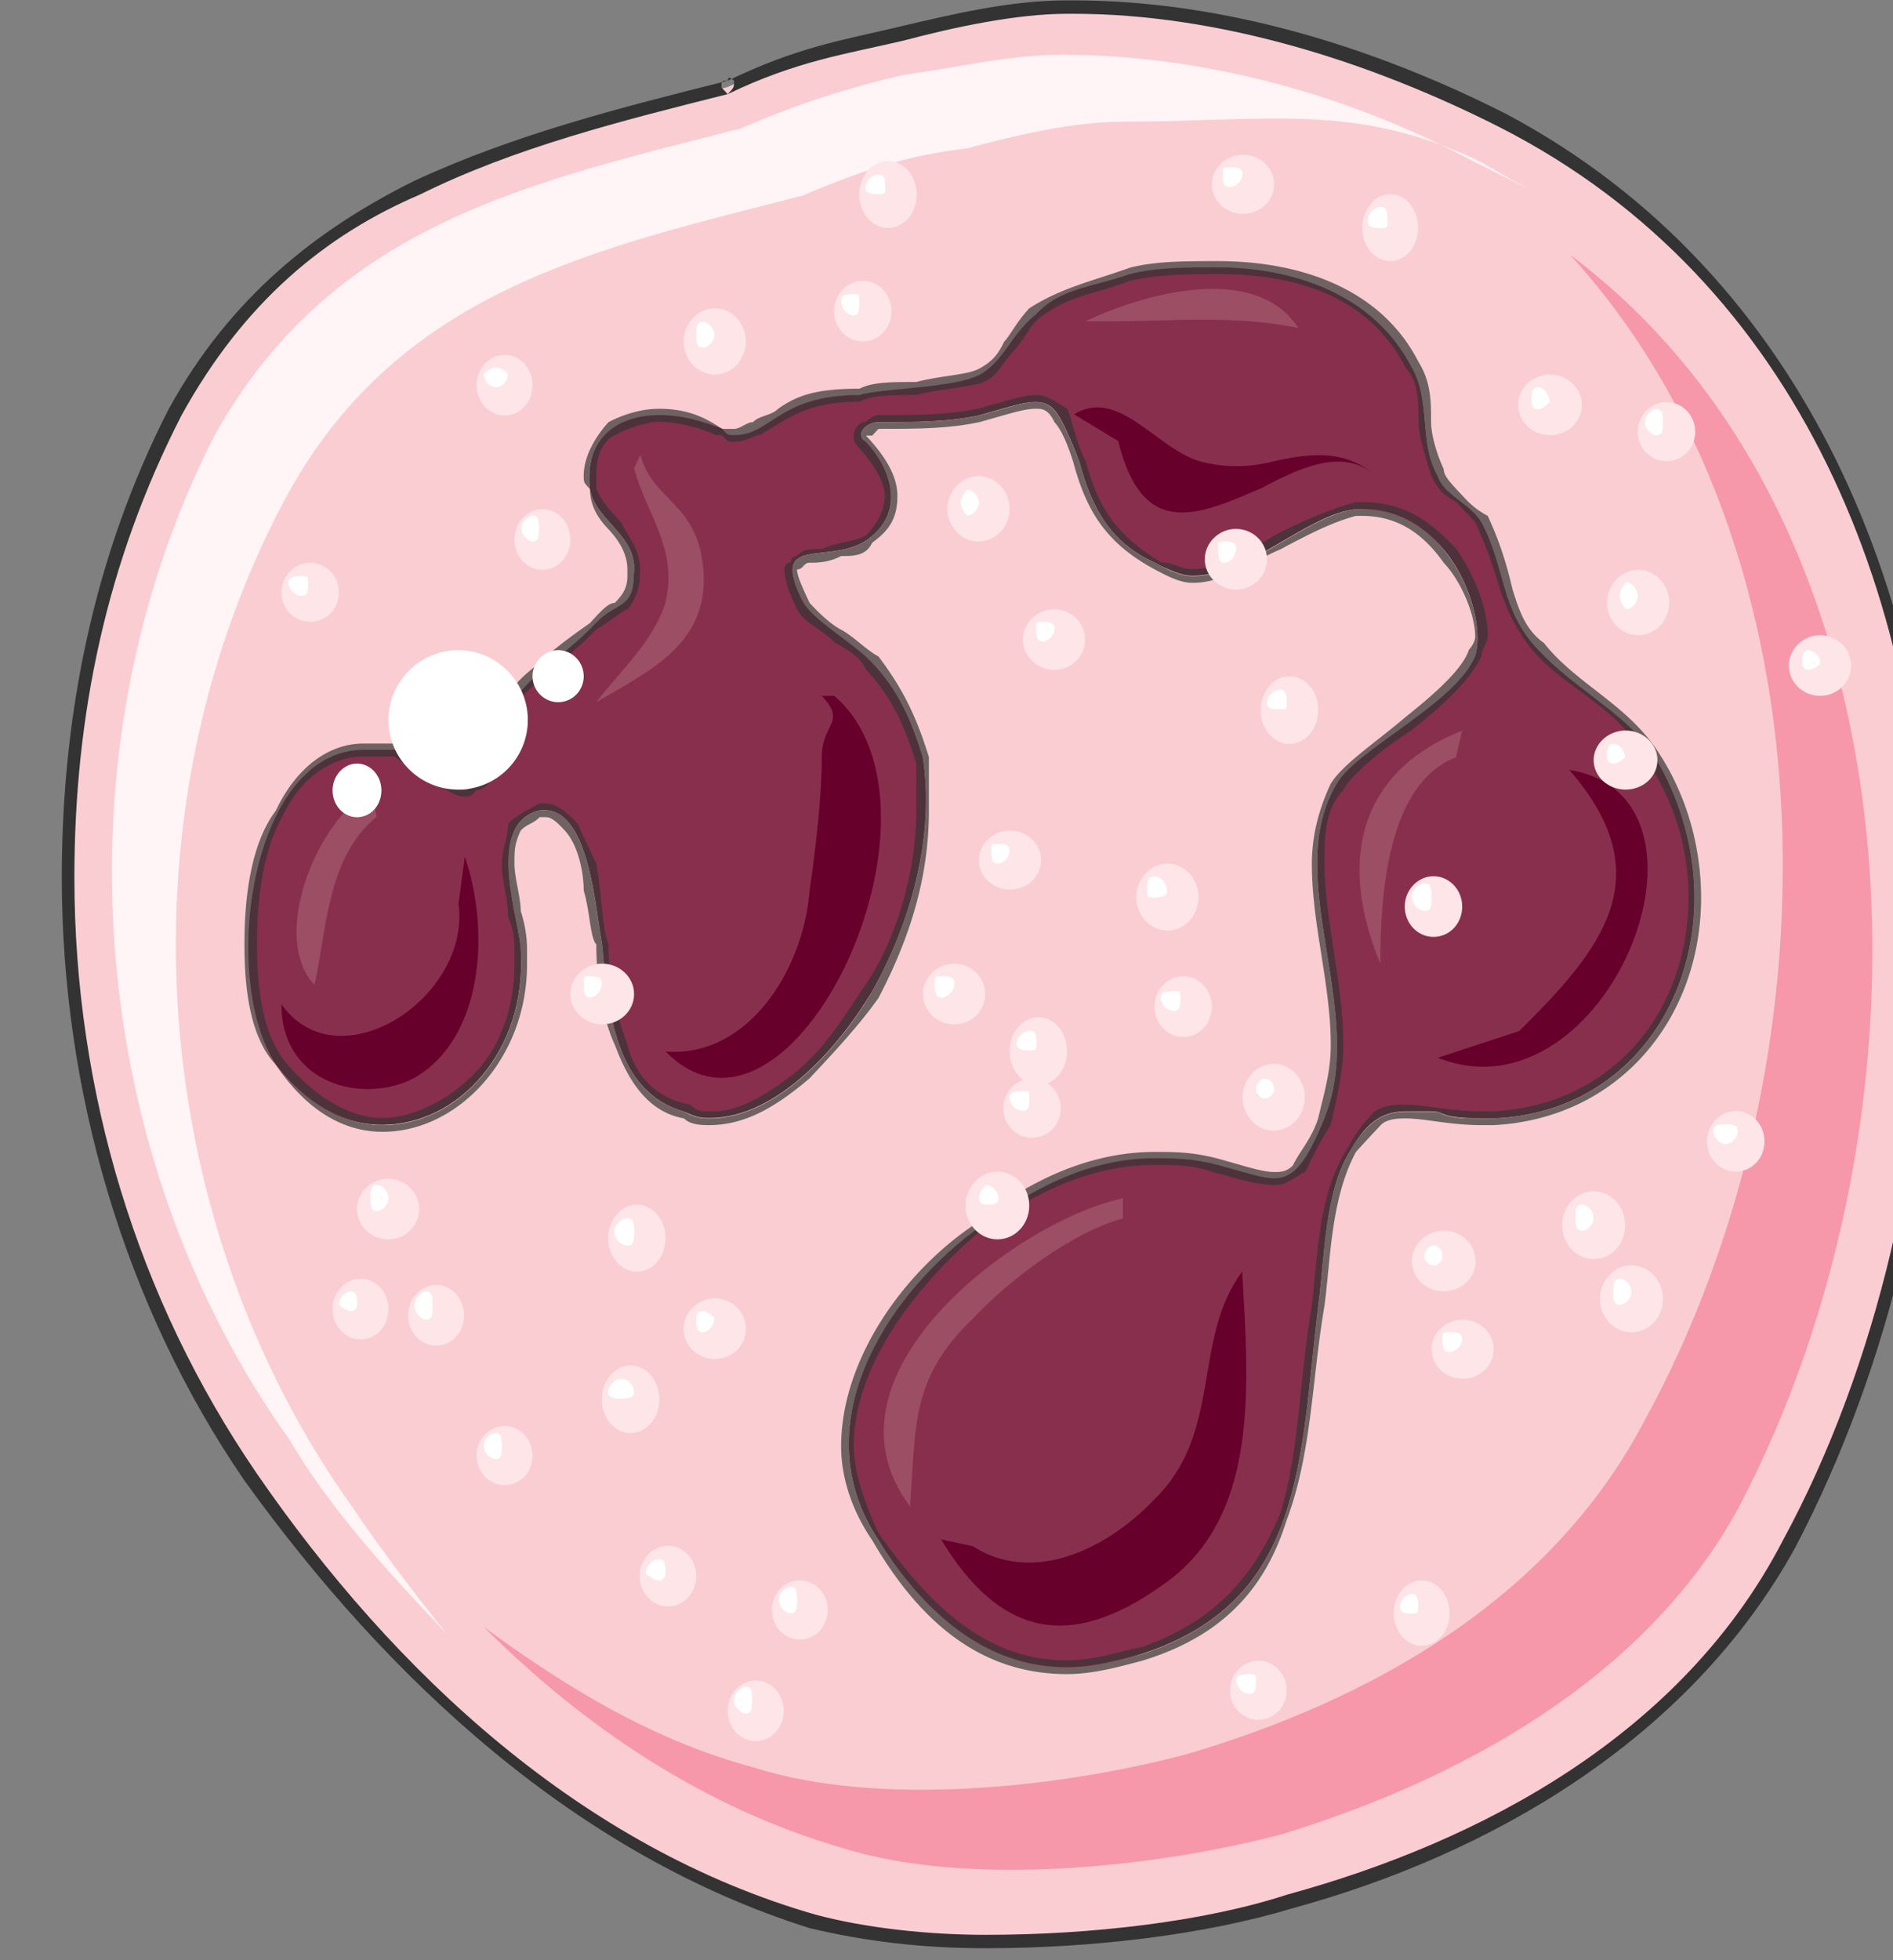 <svg xmlns="http://www.w3.org/2000/svg" version="1.0" viewBox="0 0 192.265 198.954"><rect x="0" y="0" width="192.265" height="198.954" fill="#808080" stroke="none"/><defs><clipPath clipPathUnits="userSpaceOnUse" id="a"><path d="M5.677-.64H197.72v199.08H5.677z"/></clipPath></defs><path clip-path="url(#a)" d="M73.915 8.835c-21.667 5.436-43.334 9.514-56.086 33.3C-.04 76.113 4.437 119.567 25.465 149.468c14.67 21.068 33.14 38.737 57.365 45.533 13.392 4.037 34.419 1.999 47.81-2.039 20.388-5.437 40.176-16.31 51.01-36.018 24.825-46.892 21.027-118.888-28.703-144.712C139.555 5.437 124.285.68 108.974.68c-5.757 0-12.113 1.359-17.23 2.718-5.716 1.36-10.833 2.039-17.829 5.437z" fill="#facdd3" fill-rule="evenodd"/><path clip-path="url(#a)" d="M35.738 152.907C15.351 124.405 11.553 83.67 28.743 51.05c11.473-21.707 31.86-25.784 52.848-31.221 6.396-2.718 10.833-4.078 16.59-4.757 5.076-1.36 10.833-2.718 15.91-2.718 14.671 0 23.586-2.04 36.298 4.077 5.756 3.398 7.635 4.078-.64 0-12.712-6.796-27.383-10.873-42.014-10.873-5.117 0-10.834 1.359-15.95 2.038-5.717 1.36-10.194 2.719-16.55 5.437-21.028 5.437-41.415 9.514-53.488 31.261-16.59 32.58-12.752 73.316 7.635 101.818 4.438 7.476 10.194 13.592 15.91 19.669-3.158-4.038-6.356-8.116-9.554-12.873z" fill="#fff4f6" fill-rule="evenodd"/><path d="M159.463 25.864c27.384 29.902 27.384 82.19 7.636 118.209-9.554 18.349-28.063 28.542-46.532 33.98-12.752 3.397-31.261 5.436-44.013 1.358-10.194-2.718-19.109-8.155-27.424-14.271 10.234 10.194 22.347 18.349 36.378 22.426 12.752 4.038 31.86 2 44.613-1.359 17.83-5.437 36.978-15.63 46.532-33.3 21.027-40.095 19.148-99.86-17.19-127.043z" fill="#f797aa" fill-rule="evenodd"/><path d="M87.307 40.136c1.919-.68 9.594-.68 12.113-2.04 2.558-1.358 3.198-4.077 5.756-6.115 2.559-2.719 5.757-2.719 9.554-4.078 9.595-2.039 22.987-1.36 28.703 9.514 1.919 3.398.64 7.476 2.559 10.874.64 2.038 3.198 2.718 4.477 4.757 2.518 4.757 1.879 8.834 5.716 12.912 3.838 4.078 8.275 6.116 11.473 10.194 10.194 16.31 1.92 36.698-15.95 37.377-2.518 0-3.798 0-5.716-.68-3.838-.679-5.757-1.359-8.915 4.078-2.559 4.078-2.559 10.874-3.198 15.63-1.919 15.631-1.28 29.903-17.87 35.3-11.472 4.077-20.387-.64-26.783-11.514-7.635-11.553.64-24.465 9.594-31.26 8.275-6.117 15.27-8.835 24.865-6.797 5.717 1.36 7.635 3.398 10.833-4.757 4.438-10.873-4.477-24.465 1.28-33.98 1.919-3.397 12.112-8.154 14.031-12.911 1.88-4.078-2.558-14.951-12.112-14.951-6.397.68-13.392 9.514-20.428 5.436-4.477-2.038-6.356-5.436-7.635-10.193-2.559-7.476-3.199-6.796-10.234-4.758-3.158.68-6.356.68-10.194.68-1.28 0-2.559 1.36-1.28 2.039 2.56 2.718 3.838 6.796.64 9.514-3.797 3.398-10.833-.68-6.995 6.796 1.279 2.039 5.076 4.077 6.995 6.116 2.559 2.719 3.838 5.437 5.117 9.514 1.28 8.155-1.279 16.99-5.117 23.786-3.797 6.116-11.473 14.951-19.108 12.233-7.036-2.04-7.675-10.194-8.315-16.99-.64-3.398-1.24-14.271-6.356-13.592-5.757 1.36-1.92 11.553-1.92 14.271.64 14.951-15.31 24.466-24.864 11.553-6.396-9.514-1.919-36.018 12.113-31.94 1.919.68 5.117 4.757 8.275 3.398 3.198-1.36.64-3.398 2.558-6.117 1.919-4.757 5.757-6.116 9.554-10.193 1.92-2.04 3.838-1.36 3.838-4.757.64-4.078-3.838-5.437-4.437-8.835-.64-8.155 8.275-8.835 13.392-6.116 4.437 1.359 5.076-3.398 13.991-3.398z" fill="#882f4e" fill-rule="evenodd"/><path d="M95.582 156.265c5.757 9.515 12.752 11.513 22.307 4.757 10.153-6.795 8.914-20.387 8.275-31.94-5.117 6.796-1.92 16.31-8.915 23.106-4.477 4.757-12.113 8.834-18.469 4.757zm50.449-48.89c17.15 6.756 30.462-26.504 13.352-29.222 9.515 10.873 3.158 18.349-5.077 26.504zm-32.46-62.602c2.519 10.194 8.235 7.475 14.591 4.757 3.798-2.039 8.235-4.078 11.393-1.36-3.158-2.718-6.955-2.038-10.153-1.358-2.519.68-5.077.68-7.596 0-4.437-1.36-8.235-7.516-12.712-4.757l4.477 2.718zM84.749 70.637c13.312 11.593-4.438 49.01-17.15 36.098 8.275.68 13.992-8.155 14.631-16.35.6-4.077 1.24-9.514 1.24-13.592 0-3.397 2.558-3.397 0-6.156h1.279zm-37.538 16.31c2.559 7.516 1.92 18.39-5.117 22.467-5.156 2.718-13.511.68-13.511-7.476 5.796 8.155 19.268-.68 17.989-10.194l.64-4.797z" fill="#67002b" fill-rule="evenodd"/><path d="M37.657 80.151c-5.716 3.438-10.194 15.071-5.716 19.828 1.239-5.436 1.239-12.952 6.316-17.07zm26.744-32.62c1.28 4.757 4.477 8.155 3.198 13.592-1.28 4.077-4.477 6.796-7.036 10.154 5.757-3.358 11.513-6.077 10.874-13.552-.64-6.796-5.117-6.796-6.396-11.553l-.64 1.36zm45.812-14.911c5.757-2.718 17.23-6.116 21.667.68-6.356-1.36-13.352-.68-19.108-.68h-2.559zm38.297 41.535c-10.234 4.078-12.792 12.872-8.315 23.666 0-6.756.64-18.23 7.675-20.948l.64-2.718zm-34.46 47.491c-10.153 2.039-31.82 17.67-21.626 31.261.64-8.155 0-12.912 6.356-19.028 3.838-4.078 10.194-8.835 15.27-10.194v-2.039z" fill="#9c4e65" fill-rule="evenodd"/><path d="M73.915 8.195c-10.833 2.718-21.667 5.437-31.9 10.194-9.555 4.757-18.51 11.553-24.865 23.106-7.676 14.95-10.874 31.26-10.874 47.571 0 21.747 6.396 43.494 18.509 61.163 14.671 20.388 33.82 38.057 57.445 45.492 5.717 1.36 11.473 2.04 17.87 2.04 10.833 0 22.306-1.36 31.26-4.078 19.748-5.397 40.176-16.95 51.01-36.658 9.594-18.35 14.67-40.096 14.67-61.843 0-33.98-13.391-67.279-44.013-83.589C139.635 4.797 124.325.04 109.014.04h-.64c-5.756 0-11.473 1.36-17.23 2.718-5.756 1.36-10.193 2.04-17.229 5.437-.64 0-.64 0-.64.68l.64.68c7.036-3.399 12.113-4.078 17.87-5.437 5.116-1.36 11.472-2.719 16.59-2.719h.639c14.671 0 29.982 4.757 43.374 11.553 30.621 15.63 43.413 48.25 43.413 82.23 0 21.068-5.117 43.494-14.71 61.163-10.195 19.708-30.622 30.582-50.37 35.978-8.315 2.719-19.788 4.078-30.622 4.078-5.756 0-12.152-.68-17.23-2.039-23.625-6.756-42.773-24.425-56.805-44.813C13.952 131.88 7.555 110.813 7.555 89.066c0-16.31 3.198-31.94 10.874-46.892 6.356-11.553 14.67-18.348 24.225-22.426 9.594-4.757 20.428-7.475 31.261-10.194.64-.68.64-.68.64-1.359 0 0-.64-.68-.64 0z" fill="#333" fill-rule="evenodd"/><path d="M74.555 44.213c3.837 0 4.477-4.077 12.752-4.077 1.919-.68 9.594-.68 12.153-2.04 2.518-1.358 3.158-4.077 5.716-6.115 2.559-2.759 5.757-2.759 9.554-4.118 2.559-.68 5.757-.68 8.955-.68 7.635 0 15.91 2.719 19.748 10.234 1.919 3.398.64 7.476 2.559 10.874.64 2.038 3.198 2.718 4.477 4.757 2.518 4.757 1.879 8.834 5.716 12.912 3.838 4.078 8.315 6.116 11.473 10.194 10.194 16.31 1.92 36.698-15.95 37.377h-1.24c-1.918 0-3.197 0-4.476-.68h-3.199c-1.918 0-3.837.68-5.716 4.078-2.559 4.078-2.559 10.874-3.198 15.63-1.919 15.631-1.28 29.903-17.87 35.34-2.558.679-5.076 1.358-7.635 1.358-7.675 0-14.031-4.757-19.148-12.912-7.635-11.553.64-24.465 9.594-31.26 6.356-4.758 12.113-7.476 18.469-7.476 1.919 0 3.838 0 6.396.68 2.519.679 4.437 1.358 5.717 1.358 1.918 0 3.198-1.359 5.116-6.116 4.438-10.873-4.477-24.465 1.28-33.98 1.919-3.397 12.112-8.154 14.031-12.911 1.28-4.078-2.558-14.951-11.473-14.951h-.64c-5.116.68-10.873 6.796-16.59 6.796-1.279 0-2.558-.68-3.837-1.36-4.477-2.038-6.356-5.436-7.635-10.193-1.92-4.758-2.559-6.117-4.478-6.117-1.279 0-3.198.68-5.716 1.36-3.198.679-6.396.679-10.234.679-1.28 0-2.519 1.36-1.28 2.039 2.56 2.718 3.838 6.796.64 9.514-3.797 3.398-10.833-.68-6.995 6.796 1.279 2.039 5.116 4.077 6.995 6.116 2.559 2.719 3.838 5.437 5.117 9.514 1.28 8.155-1.279 16.99-5.117 23.786-3.158 5.437-9.554 12.912-16.55 12.912-.64 0-1.279 0-2.558-.68-7.036-2.038-7.675-10.193-8.315-16.99-.6-2.717-1.24-13.59-5.717-13.59h-.64c-5.756 1.358-1.918 11.552-1.918 14.27.64 10.194-6.356 17.67-14.032 17.67-3.837 0-7.635-2.039-10.833-6.117-5.756-8.834-2.558-31.94 8.915-31.94h3.198c1.919.68 4.477 4.077 7.035 4.077 0 0 .64 0 1.24-.68 3.198-1.358.64-3.397 2.558-6.116 1.919-4.757 5.757-6.116 9.594-10.193 1.88-2.04 3.798-1.36 3.798-4.757.64-4.078-3.798-5.437-4.437-8.835-.64-5.437 3.158-7.476 6.995-7.476 2.559 0 4.478.68 6.397 1.36.6.68.6.68 1.239.68m49.13-17.71c-3.198 0-6.396 0-8.955.68-3.797 1.359-6.995 2.038-10.193 4.117-1.28 1.36-1.92 2.718-2.559 3.398-.64 1.36-1.279 2.039-2.518 2.718-1.28.68-3.838.68-6.396 1.36-2.559 0-4.478 0-5.757.68-4.437 0-6.356.679-8.275 2.038-.64.68-1.919.68-2.558 1.359-.64 0-1.28.68-1.92.68h-1.238c-1.92-1.36-3.838-2.04-6.397-2.04-1.918 0-3.837.68-5.116 1.36-1.24 1.36-2.519 3.398-2.519 5.437 0 .68 0 .68.64 1.359 0 2.039 1.239 3.398 1.879 4.077 1.279 1.36 1.918 2.719 1.918 4.078v.68c0 1.359-.64 2.038-1.279 2.718-.64 0-1.28.68-2.518 2.039-1.92 1.359-3.838 2.718-5.117 4.077-1.92 1.36-3.838 3.398-4.478 5.437-1.279 2.039-.64 3.398-.64 4.077 0 .68-.639 1.36-.639 1.36 0 .68-.64.68-1.239.68 0 .679-.64.679-.64.679-1.279 0-1.918-.68-3.198-1.36-1.279-1.359-2.558-2.038-3.837-2.718h-3.198c-3.798 0-6.996 2.719-8.915 6.796-2.558 3.398-3.198 8.835-3.198 13.592s.64 9.514 3.198 12.232c3.198 4.758 6.996 6.796 10.833 6.796 7.676 0 14.672-7.475 14.672-16.99v-1.359c0-.68 0-2.038-.64-4.077 0-1.36-.64-3.398-.64-4.757 0-1.36 0-2.039.64-3.398.64-.68 1.28-.68 1.919-1.36h.64c.639 0 1.279.68 1.918 1.36 1.28 1.36 1.92 4.077 1.92 6.116.639 2.039.639 4.757 1.278 5.437 0 3.398.6 7.475 1.88 10.194 1.278 3.398 3.197 6.796 7.035 7.475.64.68 1.919.68 2.558.68 3.798 0 6.996-2.039 10.194-4.757 2.559-2.719 5.077-5.437 6.996-8.155 3.198-6.117 5.117-12.233 5.117-19.029v-5.437c-1.28-4.077-2.559-6.795-5.117-10.193-1.28-.68-2.519-2.04-3.798-2.719-1.279-.68-2.558-2.039-3.198-2.718-.64-1.36-1.28-2.718-1.28-3.398.64 0 .64-.68 1.28-.68s1.919 0 3.198-.68c1.28 0 2.519 0 3.158-1.358 1.92-1.36 2.559-2.719 2.559-4.758 0-2.038-1.28-4.077-3.198-6.116h.64l.639-.68c3.838 0 7.036 0 10.234-.679 2.518-.68 4.437-1.36 5.716-1.36.64 0 1.28 0 1.92 1.36.639.68 1.278 2.039 1.918 4.078 1.28 4.757 3.198 8.155 8.275 10.873 1.28.68 2.558 1.36 3.838 1.36 3.198 0 5.716-2.04 8.914-3.399 2.559-1.359 5.117-2.718 7.676-3.398h.64c3.797 0 6.355 2.039 8.274 4.757 1.919 2.04 3.198 5.437 3.198 7.476 0 .68-.64 1.359-.64 1.359-.639 2.039-3.837 4.757-6.396 6.796-3.198 2.718-6.356 4.757-7.635 6.796-1.28 2.718-1.919 5.436-1.919 8.155 0 6.116 1.92 12.232 1.92 18.349 0 2.718-.64 4.757-1.28 7.475-.64 2.039-1.919 3.398-2.559 4.757-.64.68-1.279.68-1.918.68-1.28 0-3.198-.68-5.717-1.36-2.558-.679-4.477-.679-6.396-.679-6.356 0-12.752 2.718-18.469 7.476-7.036 4.757-13.392 13.591-13.392 22.426 0 3.398 1.28 6.796 3.158 9.514 5.117 8.835 11.473 13.592 19.788 13.592 2.559 0 5.077-.68 7.636-1.36 8.954-2.718 12.752-8.154 14.67-14.27 2.56-6.796 2.56-14.272 3.838-21.747.64-4.757.64-10.874 3.199-15.63a197.74 197.74 0 0 1 2.518-2.72c.64-.679 1.919-.679 2.558-.679 1.92 0 4.478.68 7.676.68h1.24c12.791-.68 21.066-10.874 21.066-23.106 0-4.757-1.279-10.194-4.477-14.951-3.198-4.757-8.275-6.796-11.473-10.874-1.919-1.359-2.558-3.398-3.198-5.436-.64-2.719-1.28-4.757-2.519-7.476-1.279-.68-1.918-1.359-2.558-2.039-1.28-1.359-1.919-2.038-1.919-2.718-.64-1.359-1.28-3.398-1.28-4.757 0-2.039 0-4.078-1.278-6.116-3.838-7.516-12.113-10.234-20.388-10.234z" fill="#6f6263" fill-rule="evenodd"/><path d="M87.307 40.775c1.28-.68 3.198-.68 5.757-.68 2.558-.679 5.116-.679 6.995-1.358 1.28-.68 1.92-2.04 2.559-2.719 1.279-1.359 1.919-2.718 2.558-3.398 3.198-2.758 6.396-2.758 9.554-4.117 3.199-.68 5.757-.68 8.955-.68 7.635 0 15.27 2.039 19.108 9.554 1.28 1.36 1.28 3.398 1.28 5.437 0 1.36.64 3.398 1.279 5.437.64 1.359 1.28 2.039 2.558 2.718l1.92 2.039c1.278 2.718 1.878 4.757 2.518 6.796.64 2.039 1.919 4.757 3.837 6.796 3.198 3.398 8.315 5.436 10.834 10.193 3.198 4.758 4.477 9.515 4.477 14.272 0 11.553-7.635 21.067-19.788 21.747h-1.24c-3.197 0-5.756-.68-7.675-.68-1.279 0-1.918 0-3.198.68-.64.68-1.878 2.038-2.518 3.398-3.198 4.757-3.198 10.873-3.838 16.31-1.279 7.475-1.279 14.95-3.198 21.067-2.558 6.116-6.356 10.873-14.031 13.592-3.198.68-5.077 1.359-7.636 1.359-7.675 0-13.392-4.757-19.148-12.912-1.28-2.719-2.519-6.117-2.519-8.835 0-8.155 6.357-16.31 12.753-21.747 5.716-4.077 11.473-6.796 17.829-6.796 1.919 0 3.838 0 5.756.68 2.559.68 4.438 1.36 6.357 1.36 1.279 0 1.918-.68 3.198-1.36.64-1.36 1.279-2.718 2.558-4.757.64-2.719 1.28-5.437 1.28-8.155 0-6.117-1.92-12.912-1.92-18.35 0-2.717 0-5.436 1.92-7.475.639-1.359 3.797-4.077 6.995-6.116 2.559-2.039 5.757-4.757 7.036-7.475 0-.68.64-1.36.64-2.04 0-2.717-1.28-6.115-3.199-8.834-2.558-2.718-5.117-4.757-9.554-4.757h-.64c-2.558.68-5.756 2.039-8.314 3.398-3.198 2.039-5.717 3.398-8.275 3.398-1.28 0-1.92-.68-3.198-.68-4.478-2.718-6.357-5.436-7.636-10.193-1.28-2.719-1.28-4.078-1.919-5.437-1.279-.68-1.919-1.36-3.198-1.36s-3.198.68-5.716 1.36c-3.198.68-6.396.68-10.234.68-.64 0-1.28.68-1.28.68-.639 0-1.239.679-1.239 1.358 0 .68 0 .68.6 1.36 1.28 1.359 2.559 3.397 2.559 4.757 0 1.359-.64 2.718-1.92 4.077-1.239.68-3.157.68-4.437 1.36-1.279 0-1.918 0-2.558.679 0 0-.64 0-.64.68-.64 0-.64.679-.64.679 0 1.36.64 2.718 1.28 4.078.64 1.359 2.558 2.038 3.838 3.397 1.279.68 2.518 1.36 3.158 2.719 2.558 2.718 3.837 5.437 5.117 9.514v4.757c0 6.116-1.92 12.912-5.117 17.67-1.88 2.718-3.798 6.116-6.996 8.834-2.559 2.039-5.757 4.078-8.275 4.078h-.64c-.64 0-1.279 0-1.918-.68-3.838-.68-5.757-3.398-6.397-6.116-1.279-3.398-1.918-6.796-1.918-10.194-.64-1.36-.64-4.757-1.24-8.155l-1.919-4.078c-.64-.68-1.918-2.038-3.198-2.038h-.64c-1.278.68-2.558 1.359-3.197 2.038 0 1.36-.64 2.719-.64 4.078 0 2.039.64 3.398.64 5.437.64 1.359.64 2.718.64 3.398v1.359c0 4.077-1.28 8.155-3.838 10.873-2.519 2.718-6.356 4.757-9.555 4.757-3.198 0-6.995-2.039-10.193-6.116-1.92-2.718-2.559-6.796-2.559-11.553 0-4.757.64-9.514 2.559-12.912 1.918-4.078 5.117-6.117 8.275-6.117h3.198c.64.68 1.919 1.36 3.198 2.04 1.279.679 2.558 2.038 3.837 2.038.64 0 .64 0 1.24-.68.64 0 1.279-.68 1.918-1.359.64-.68.64-2.039.64-2.718v-2.718c1.28-2.04 2.559-3.398 4.477-4.758 1.28-1.359 3.198-2.718 5.117-4.757 1.24-.68 1.88-1.359 3.158-2.038.64-.68 1.28-2.04 1.28-3.398v-.68c0-2.039-1.28-3.398-1.92-4.757-1.278-1.36-1.918-2.039-2.518-3.398v-1.36c0-2.038.6-3.397 1.88-4.077 1.278-.68 3.197-1.359 4.476-1.359 1.92 0 4.478.68 5.757 1.36h.64c.6.679.6.679 1.239.679 1.279 0 1.919-.68 2.558-.68 2.559-1.359 4.478-3.398 10.194-3.398m36.378-13.631c-3.198 0-6.396 0-8.955.68-3.797 1.358-6.995 1.358-9.554 4.117-2.558 2.038-3.198 4.757-5.716 6.116-2.559 1.36-10.234 1.36-12.153 2.039-8.275 0-8.915 4.077-12.752 4.077-.64 0-.64 0-1.24-.68-1.918-.679-3.837-1.359-6.396-1.359-3.837 0-7.635 2.04-6.995 7.476.64 3.398 5.077 4.757 4.437 8.835 0 3.398-1.919 2.718-3.798 4.757-3.837 4.077-7.675 5.436-9.594 10.194-1.919 2.718.64 4.757-2.558 6.116-.6.68-1.24.68-1.24.68-2.558 0-5.116-3.399-7.035-4.078h-3.198c-11.473 0-14.671 23.106-8.915 31.94 3.198 4.078 6.996 6.117 10.833 6.117 7.676 0 14.672-7.476 14.032-17.67 0-2.718-3.838-12.912 1.919-14.27h.64c4.477 0 5.116 10.873 5.716 13.59.64 6.797 1.28 14.952 8.315 16.99 1.28.68 1.919.68 2.558.68 6.996 0 13.392-7.475 16.55-12.912 3.838-6.796 6.396-15.63 5.117-23.786-1.279-4.077-2.558-6.795-5.117-9.514-1.879-2.039-5.716-4.077-6.995-6.116-3.838-7.476 3.198-3.398 6.995-6.796 3.198-2.718 1.92-6.796-.64-9.514-1.239-.68 0-2.039 1.28-2.039 3.838 0 7.036 0 10.234-.68 2.518-.68 4.437-1.359 5.716-1.359 1.92 0 2.559 1.36 4.478 6.117 1.279 4.757 3.158 8.155 7.635 10.193 1.28.68 2.558 1.36 3.838 1.36 5.716 0 11.473-6.117 16.59-6.796h.64c8.914 0 12.751 10.873 11.472 14.95-1.919 4.758-12.112 9.515-14.031 12.913-5.757 9.514 3.158 23.106-1.28 33.98-1.918 4.756-3.198 6.116-5.116 6.116-1.28 0-3.198-.68-5.717-1.36-2.558-.68-4.477-.68-6.396-.68-6.356 0-12.113 2.72-18.469 7.476-8.954 6.796-17.23 19.708-9.594 31.261 5.117 8.155 11.473 12.912 19.148 12.912 2.559 0 5.077-.68 7.636-1.359 16.59-5.436 15.95-19.708 17.869-35.338.64-4.757.64-11.553 3.198-15.63 1.879-3.399 3.798-4.078 5.716-4.078h3.199c1.279.68 2.558.68 4.477.68h1.24c17.868-.68 26.143-21.068 15.95-37.378-3.159-4.078-7.636-6.116-11.474-10.194-3.837-4.077-3.198-8.155-5.716-12.912-1.28-2.039-3.838-2.718-4.477-4.757-1.92-3.398-.64-7.476-2.559-10.874-3.838-7.515-12.113-10.233-19.748-10.233z" fill="#4d323b" fill-rule="evenodd"/><path d="M39.456 73.076c0-3.878 3.198-7.076 7.076-7.076 3.917 0 7.076 3.198 7.076 7.076a7.063 7.063 0 0 1-7.076 7.075c-3.878 0-7.076-3.158-7.076-7.075zm14.631-4.438c0-1.439 1.2-2.638 2.599-2.638 1.439 0 2.598 1.2 2.598 2.638 0 1.48-1.16 2.639-2.598 2.639-1.4 0-2.599-1.16-2.599-2.639zM33.78 80.231c0-1.479 1.119-2.718 2.478-2.718 1.4 0 2.479 1.24 2.479 2.718 0 1.52-1.08 2.719-2.479 2.719-1.36 0-2.478-1.2-2.478-2.719z" fill="#fff" fill-rule="evenodd"/><path d="M102.538 106.695c0-1.879 1.32-3.438 2.918-3.438 1.64 0 2.918 1.56 2.918 3.438 0 1.92-1.279 3.438-2.918 3.438-1.599 0-2.918-1.519-2.918-3.438z" fill="#fde5e8" fill-rule="evenodd"/><path d="M103.897 105.936a.7.7 0 0 1 .68-.68c.4 0 .68.32.68.68 0 .4-.28.68-.68.68-.36 0-.68-.28-.68-.68z" fill="#fff" fill-rule="evenodd"/><path d="m103.937 105.976.68-.68v.68h-1.36c0 .64.68.64 1.36.64.64 0 .64 0 .64-.64 0-.68 0-1.36-.64-1.36-.68 0-1.36.68-1.36 1.36h.68z" fill="#fff" fill-rule="evenodd"/><path d="M115.41 91.065c0-1.84 1.44-3.398 3.158-3.398 1.76 0 3.158 1.559 3.158 3.398 0 1.879-1.399 3.398-3.158 3.398-1.719 0-3.158-1.52-3.158-3.398z" fill="#fde5e8" fill-rule="evenodd"/><path d="M116.53 90.385c0-.36.32-.72.679-.72.4 0 .68.36.68.72 0 .4-.28.72-.68.72-.36 0-.68-.32-.68-.72z" fill="#fff" fill-rule="evenodd"/><path d="M116.53 90.385h.679v-.72l.68.72h-1.36c0 .72 0 .72.68.72s1.32 0 1.32-.72-.64-1.439-1.32-1.439-.68.72-.68 1.44z" fill="#fff" fill-rule="evenodd"/><path d="M99.42 87.307c0-1.639 1.439-2.998 3.158-2.998 1.759 0 3.158 1.36 3.158 2.998 0 1.68-1.4 2.998-3.158 2.998-1.72 0-3.158-1.319-3.158-2.998z" fill="#fde5e8" fill-rule="evenodd"/><path d="M100.699 86.308c0-.32.28-.64.6-.64.36 0 .6.32.6.64 0 .36-.24.64-.6.64-.32 0-.6-.28-.6-.64z" fill="#fff" fill-rule="evenodd"/><path d="M100.699 86.348h1.24l-.6.68v-.68h-.64c0 .68 0 1.319.64 1.319.6 0 1.199-.64 1.199-1.32 0-.679-.6-.679-1.2-.679-.639 0-.639 0-.639.68z" fill="#fff" fill-rule="evenodd"/><path d="M117.249 102.178c0-1.679 1.32-3.078 2.918-3.078 1.64 0 2.918 1.4 2.918 3.078 0 1.719-1.279 3.078-2.918 3.078-1.599 0-2.918-1.359-2.918-3.078z" fill="#fde5e8" fill-rule="evenodd"/><path d="M118.528 101.299a.7.7 0 0 1 .68-.68c.4 0 .68.32.68.68 0 .4-.28.68-.68.68-.36 0-.68-.28-.68-.68z" fill="#fff" fill-rule="evenodd"/><path d="M118.568 101.299h.68v.68l-.68-.68h-.68c0 .68.68 1.319 1.36 1.319.64 0 .64-.64.64-1.32 0-.679 0-.679-.64-.679-.68 0-1.36 0-1.36.68h.68z" fill="#fff" fill-rule="evenodd"/><path d="M101.898 112.492c0-1.64 1.32-2.998 2.918-2.998 1.64 0 2.919 1.359 2.919 2.998 0 1.679-1.28 2.998-2.919 2.998-1.599 0-2.918-1.32-2.918-2.998z" fill="#fde5e8" fill-rule="evenodd"/><path d="M103.257 111.452c0-.36.32-.68.64-.68.36 0 .64.32.64.68 0 .4-.28.68-.64.68-.32 0-.64-.28-.64-.68z" fill="#fff" fill-rule="evenodd"/><path d="M103.217 111.452h.68v.68l-.68-.68h-.68c0 .68.68 1.32 1.36 1.32.64 0 .64-.64.64-1.32s0-.68-.64-.68c-.68 0-1.36 0-1.36.68h.68z" fill="#fff" fill-rule="evenodd"/><path d="M93.743 100.899c0-1.68 1.44-3.078 3.158-3.078 1.76 0 3.158 1.399 3.158 3.078 0 1.719-1.399 3.078-3.158 3.078-1.719 0-3.158-1.36-3.158-3.078z" fill="#fde5e8" fill-rule="evenodd"/><path d="M94.942 99.86c0-.4.32-.76.64-.76.36 0 .64.36.64.76 0 .44-.28.759-.64.759-.32 0-.64-.32-.64-.76z" fill="#fff" fill-rule="evenodd"/><path d="M94.942 99.82h1.36l-.68.72v-.72h-.68c0 .72 0 1.439.68 1.439s1.32-.72 1.32-1.44-.64-.72-1.32-.72-.68 0-.68.72z" fill="#fff" fill-rule="evenodd"/><path d="M122.366 56.766c0-1.68 1.439-3.079 3.158-3.079 1.759 0 3.158 1.4 3.158 3.079 0 1.719-1.4 3.078-3.158 3.078-1.719 0-3.158-1.36-3.158-3.078z" fill="#fde5e8" fill-rule="evenodd"/><path d="M123.725 55.646c0-.36.28-.68.6-.68.36 0 .6.32.6.68 0 .4-.24.68-.6.68-.32 0-.6-.28-.6-.68z" fill="#fff" fill-rule="evenodd"/><path d="M123.725 55.686h1.24l-.6.72v-.72h-.64c0 .72 0 1.44.64 1.44.6 0 1.199-.72 1.199-1.44s-.6-.72-1.2-.72c-.639 0-.639 0-.639.72z" fill="#fff" fill-rule="evenodd"/><path d="M103.897 64.92c0-1.678 1.44-3.077 3.158-3.077 1.759 0 3.158 1.399 3.158 3.078 0 1.719-1.399 3.078-3.158 3.078-1.719 0-3.158-1.36-3.158-3.078z" fill="#fde5e8" fill-rule="evenodd"/><path d="M105.256 63.801c0-.36.28-.68.56-.68.32 0 .56.32.56.68 0 .4-.24.68-.56.68-.28 0-.56-.28-.56-.68z" fill="#fff" fill-rule="evenodd"/><path d="M105.256 63.801h1.24l-.6.68v-.68h-.64c0 .68 0 1.32.64 1.32.6 0 1.2-.64 1.2-1.32s-.6-.68-1.2-.68c-.64 0-.64 0-.64.68z" fill="#fff" fill-rule="evenodd"/><path d="M128.042 72.076c0-1.879 1.32-3.438 2.919-3.438 1.639 0 2.918 1.56 2.918 3.438 0 1.92-1.28 3.438-2.918 3.438-1.6 0-2.919-1.519-2.919-3.438z" fill="#fde5e8" fill-rule="evenodd"/><path d="M129.402 71.317c0-.36.32-.68.64-.68.359 0 .639.32.639.68 0 .4-.28.68-.64.68-.32 0-.64-.28-.64-.68z" fill="#fff" fill-rule="evenodd"/><path d="m129.362 71.357.68-.68v.68h-1.36c0 .64.68.64 1.36.64.639 0 .639 0 .639-.64 0-.68 0-1.36-.64-1.36-.68 0-1.359.68-1.359 1.36h.68z" fill="#fff" fill-rule="evenodd"/><path d="M161.862 77.153c0-1.639 1.479-2.998 3.238-2.998 1.799 0 3.238 1.36 3.238 2.998 0 1.68-1.44 2.998-3.238 2.998-1.759 0-3.238-1.319-3.238-2.998z" fill="#fde5e8" fill-rule="evenodd"/><path d="M163.221 76.514c0-.52.32-1 .64-1 .36 0 .64.48.64 1 0 .56-.28.999-.64.999-.32 0-.64-.44-.64-1z" fill="#fff" fill-rule="evenodd"/><path d="M163.221 76.873h.64v-.68l.6.68h-1.24s0 .64.64.64c.6 0 1.199-.64 1.199-.64 0-.68-.6-1.359-1.2-1.359-.639 0-.639.68-.639 1.36z" fill="#fff" fill-rule="evenodd"/><path d="M166.34 43.813c0-1.639 1.318-2.998 2.917-2.998 1.64 0 2.919 1.36 2.919 2.998 0 1.68-1.28 2.999-2.919 2.999-1.599 0-2.918-1.32-2.918-2.999z" fill="#fde5e8" fill-rule="evenodd"/><path d="M167.698 42.854c0-.36.28-.68.6-.68.36 0 .6.32.6.68 0 .4-.24.68-.6.68-.32 0-.6-.28-.6-.68z" fill="#fff" fill-rule="evenodd"/><path d="m167.698 42.854.6-.64v1.32l-.6-.68h-.64c0 .68.64 1.32 1.24 1.32s.6-.64.6-1.32c0-.64 0-1.32-.6-1.32s-1.24.68-1.24 1.32h.64z" fill="#fff" fill-rule="evenodd"/><path d="M154.187 41.095c0-1.679 1.479-3.078 3.238-3.078 1.798 0 3.238 1.4 3.238 3.078 0 1.72-1.44 3.078-3.238 3.078-1.76 0-3.238-1.359-3.238-3.078z" fill="#fde5e8" fill-rule="evenodd"/><path d="M155.546 40.416c0-.6.32-1.12.68-1.12.4 0 .679.52.679 1.12 0 .64-.28 1.119-.68 1.119-.36 0-.68-.48-.68-1.12z" fill="#fff" fill-rule="evenodd"/><path d="M155.546 40.815h.64v-.76l.599.76h-1.24s0 .72.64.72c.6 0 1.2-.72 1.2-.72 0-.76-.6-1.519-1.2-1.519-.64 0-.64.76-.64 1.52z" fill="#fff" fill-rule="evenodd"/><path d="M138.356 23.106c0-1.839 1.28-3.398 2.838-3.398 1.6 0 2.839 1.56 2.839 3.398 0 1.879-1.24 3.398-2.839 3.398-1.559 0-2.838-1.52-2.838-3.398z" fill="#fde5e8" fill-rule="evenodd"/><path d="M139.555 22.426c0-.36.32-.72.68-.72.4 0 .68.36.68.72 0 .4-.28.72-.68.72-.36 0-.68-.32-.68-.72z" fill="#fff" fill-rule="evenodd"/><path d="m139.595 22.426.68-.72v.72h-1.36c0 .72.68.72 1.36.72.64 0 .64 0 .64-.72s0-1.439-.64-1.439c-.68 0-1.36.72-1.36 1.44h.68z" fill="#fff" fill-rule="evenodd"/><path d="M84.709 31.58c0-1.678 1.319-3.077 2.918-3.077 1.639 0 2.918 1.399 2.918 3.078 0 1.719-1.28 3.078-2.918 3.078-1.6 0-2.918-1.36-2.918-3.078z" fill="#fde5e8" fill-rule="evenodd"/><path d="M86.068 30.581c0-.36.28-.72.6-.72.36 0 .6.36.6.72 0 .4-.24.72-.6.72-.32 0-.6-.32-.6-.72z" fill="#fff" fill-rule="evenodd"/><path d="M86.068 30.581h.6v.72l-.6-.72h-.64c0 .72.64 1.44 1.24 1.44s.6-.72.6-1.44 0-.72-.6-.72-1.24 0-1.24.72h.64z" fill="#fff" fill-rule="evenodd"/><path d="M48.41 39.096c0-1.679 1.28-3.078 2.839-3.078 1.599 0 2.838 1.4 2.838 3.078 0 1.72-1.239 3.078-2.838 3.078-1.56 0-2.838-1.359-2.838-3.078z" fill="#fde5e8" fill-rule="evenodd"/><path d="M49.77 38.297c0-.52.28-1 .6-1 .36 0 .6.48.6 1 0 .56-.24 1-.6 1-.32 0-.6-.44-.6-1z" fill="#fff" fill-rule="evenodd"/><path d="M49.77 37.977h1.24l-.64.68-.6-.68h-.64c0 .68.64 1.32 1.24 1.32.64 0 1.239-.64 1.239-1.32 0 0-.6-.68-1.24-.68-.6 0-1.239.68-1.239.68h.64z" fill="#fff" fill-rule="evenodd"/><path d="M87.267 19.748c0-1.839 1.32-3.398 2.918-3.398 1.64 0 2.919 1.56 2.919 3.398 0 1.879-1.28 3.398-2.919 3.398-1.599 0-2.918-1.52-2.918-3.398z" fill="#fde5e8" fill-rule="evenodd"/><path d="M88.546 19.028a.7.7 0 0 1 .68-.68c.4 0 .68.32.68.68 0 .4-.28.68-.68.68-.36 0-.68-.28-.68-.68z" fill="#fff" fill-rule="evenodd"/><path d="m88.586 19.068.68-.68v.68h-1.36c0 .64.68.64 1.36.64.64 0 .64 0 .64-.64 0-.68 0-1.359-.64-1.359-.68 0-1.36.68-1.36 1.36h.68z" fill="#fff" fill-rule="evenodd"/><path d="M163.221 61.163c0-1.799 1.44-3.318 3.158-3.318 1.76 0 3.158 1.519 3.158 3.318 0 1.839-1.399 3.318-3.158 3.318-1.719 0-3.158-1.48-3.158-3.318z" fill="#fde5e8" fill-rule="evenodd"/><path d="M164.5 60.483c0-.32.44-.64.92-.64.52 0 .92.32.92.64 0 .36-.4.64-.92.64-.48 0-.92-.28-.92-.64z" fill="#fff" fill-rule="evenodd"/><path d="M164.5 60.483h.64v-.68l.6.68-.6.68v-.68h-.64c0 .68.64 1.36.64 1.36.6 0 1.2-.68 1.2-1.36s-.6-1.359-1.2-1.359c0 0-.64.68-.64 1.36z" fill="#fff" fill-rule="evenodd"/><path d="M69.438 34.659c0-1.839 1.439-3.358 3.158-3.358 1.759 0 3.158 1.52 3.158 3.358 0 1.879-1.4 3.358-3.158 3.358-1.719 0-3.158-1.48-3.158-3.358z" fill="#fde5e8" fill-rule="evenodd"/><path d="M70.717 33.98a.7.7 0 0 1 .68-.68c.4 0 .68.32.68.68 0 .4-.28.679-.68.679-.36 0-.68-.28-.68-.68z" fill="#fff" fill-rule="evenodd"/><path d="M70.717 33.98h.64v-.64l.6.64-.6.679v-.68h-.64c0 .68 0 1.32.64 1.32.6 0 1.199-.64 1.199-1.32 0-.64-.6-1.319-1.2-1.319-.639 0-.639.68-.639 1.32z" fill="#fff" fill-rule="evenodd"/><path d="M61.763 125.684c0-1.84 1.319-3.398 2.918-3.398 1.639 0 2.918 1.559 2.918 3.398 0 1.879-1.28 3.398-2.918 3.398-1.6 0-2.918-1.52-2.918-3.398z" fill="#fde5e8" fill-rule="evenodd"/><path d="M63.122 125.044c0-.4.32-.76.64-.76.36 0 .639.36.639.76 0 .44-.28.76-.64.76-.32 0-.64-.32-.64-.76z" fill="#fff" fill-rule="evenodd"/><path d="m63.082 125.044.68-.68v1.4l-.68-.72h-.68c0 .72.68 1.4 1.36 1.4.639 0 .639-.68.639-1.4 0-.68 0-1.399-.64-1.399-.68 0-1.359.72-1.359 1.4h.68z" fill="#fff" fill-rule="evenodd"/><path d="M52.248 54.767c0-1.68 1.28-3.078 2.839-3.078 1.599 0 2.838 1.399 2.838 3.078 0 1.719-1.24 3.078-2.838 3.078-1.56 0-2.839-1.36-2.839-3.078z" fill="#fde5e8" fill-rule="evenodd"/><path d="M53.608 53.647c0-.36.28-.68.56-.68.319 0 .559.32.559.68 0 .4-.24.68-.56.68-.28 0-.56-.28-.56-.68z" fill="#fff" fill-rule="evenodd"/><path d="m53.568 53.647.6-.64v1.32l-.6-.68h-.6c0 .68.6 1.32 1.2 1.32.559 0 .559-.64.559-1.32 0-.64 0-1.319-.56-1.319-.6 0-1.2.68-1.2 1.32h.6z" fill="#fff" fill-rule="evenodd"/><path d="M28.583 60.124c0-1.64 1.319-2.999 2.918-2.999 1.639 0 2.918 1.36 2.918 2.999 0 1.679-1.28 2.998-2.918 2.998-1.6 0-2.918-1.32-2.918-2.998z" fill="#fde5e8" fill-rule="evenodd"/><path d="M29.942 59.164a.7.7 0 0 1 .68-.68c.4 0 .679.32.679.68 0 .4-.28.68-.68.68-.36 0-.68-.28-.68-.68z" fill="#fff" fill-rule="evenodd"/><path d="M29.982 59.164h.68v.68l-.68-.68h-.68c0 .68.68 1.32 1.36 1.32.639 0 .639-.64.639-1.32s0-.68-.64-.68c-.68 0-1.359 0-1.359.68h.68z" fill="#fff" fill-rule="evenodd"/><path d="M57.925 100.899c0-1.68 1.479-3.078 3.238-3.078 1.799 0 3.238 1.399 3.238 3.078 0 1.719-1.44 3.078-3.238 3.078-1.759 0-3.238-1.36-3.238-3.078z" fill="#fde5e8" fill-rule="evenodd"/><path d="M59.284 99.86c0-.4.32-.76.64-.76.36 0 .64.36.64.76 0 .44-.28.759-.64.759-.32 0-.64-.32-.64-.76z" fill="#fff" fill-rule="evenodd"/><path d="M59.284 99.82h1.24l-.6.72v-.72h-.64c0 .72 0 1.439.64 1.439.6 0 1.199-.72 1.199-1.44s-.6-.72-1.2-.72c-.639 0-.639 0-.639.72z" fill="#fff" fill-rule="evenodd"/><path d="M96.222 51.649c0-1.8 1.439-3.318 3.158-3.318 1.759 0 3.158 1.519 3.158 3.318 0 1.839-1.4 3.318-3.158 3.318-1.72 0-3.158-1.48-3.158-3.318z" fill="#fde5e8" fill-rule="evenodd"/><path d="M97.58 51.01c0-.36.44-.68.92-.68.52 0 .92.32.92.68 0 .399-.4.679-.92.679-.48 0-.92-.28-.92-.68z" fill="#fff" fill-rule="evenodd"/><path d="M97.58 51.01h.64v-.64l.6.64-.6.679v-.68h-.64c0 .68.64 1.32.64 1.32.6 0 1.2-.64 1.2-1.32 0-.64-.6-1.32-1.2-1.32 0 0-.64.68-.64 1.32z" fill="#fff" fill-rule="evenodd"/><path d="M69.438 134.878c0-1.679 1.439-3.078 3.158-3.078 1.759 0 3.158 1.4 3.158 3.078 0 1.72-1.4 3.078-3.158 3.078-1.719 0-3.158-1.359-3.158-3.078z" fill="#fde5e8" fill-rule="evenodd"/><path d="M70.717 134.159c0-.56.32-1.08.68-1.08.4 0 .68.52.68 1.08 0 .6-.28 1.079-.68 1.079-.36 0-.68-.48-.68-1.08z" fill="#fff" fill-rule="evenodd"/><path d="M70.717 133.799h1.24l-.6.72v-.72h-.64c0 .72 0 1.439.64 1.439.6 0 1.199-.72 1.199-1.44 0 0-.6-.719-1.2-.719-.639 0-.639.72-.639.72z" fill="#fff" fill-rule="evenodd"/><path d="M61.123 142.034c0-1.879 1.32-3.438 2.918-3.438 1.64 0 2.918 1.56 2.918 3.438 0 1.919-1.279 3.438-2.918 3.438-1.599 0-2.918-1.52-2.918-3.438z" fill="#fde5e8" fill-rule="evenodd"/><path d="M62.402 141.274a.7.7 0 0 1 .68-.68c.4 0 .68.32.68.68 0 .4-.28.68-.68.68-.36 0-.68-.28-.68-.68z" fill="#fff" fill-rule="evenodd"/><path d="m62.442 141.314.64-.68.68.68h-2c0 .64.68.64 1.32.64.68 0 1.319 0 1.319-.64 0-.68-.64-1.359-1.32-1.359-.639 0-1.318.68-1.318 1.36h.68z" fill="#fff" fill-rule="evenodd"/><path d="M36.258 122.726c0-1.68 1.44-3.079 3.158-3.079 1.759 0 3.158 1.4 3.158 3.079 0 1.719-1.399 3.078-3.158 3.078-1.719 0-3.158-1.36-3.158-3.078z" fill="#fde5e8" fill-rule="evenodd"/><path d="M37.617 121.606c0-.36.28-.68.56-.68.32 0 .56.32.56.68 0 .4-.24.68-.56.68-.28 0-.56-.28-.56-.68z" fill="#fff" fill-rule="evenodd"/><path d="M37.617 121.606h.64v-.64l.6.64-.6.68v-.68h-.64c0 .68 0 1.32.64 1.32.6 0 1.2-.64 1.2-1.32 0-.64-.6-1.319-1.2-1.319-.64 0-.64.68-.64 1.32z" fill="#fff" fill-rule="evenodd"/><path d="M41.455 133.52c0-1.68 1.28-3.08 2.838-3.08 1.6 0 2.838 1.4 2.838 3.08 0 1.718-1.239 3.077-2.838 3.077-1.559 0-2.838-1.359-2.838-3.078z" fill="#fde5e8" fill-rule="evenodd"/><path d="M42.574 132.44c0-.32.32-.64.68-.64.4 0 .68.32.68.64 0 .36-.28.64-.68.64-.36 0-.68-.28-.68-.64z" fill="#fff" fill-rule="evenodd"/><path d="m42.734 132.52.6-.72v1.44l-.6-.72h-.64c0 .72.64 1.439 1.24 1.439s.6-.72.6-1.44c0-.719 0-1.438-.6-1.438s-1.24.72-1.24 1.439h.64z" fill="#fff" fill-rule="evenodd"/><path d="M33.78 132.88c0-1.68 1.279-3.079 2.838-3.079 1.599 0 2.838 1.4 2.838 3.078 0 1.72-1.24 3.079-2.838 3.079-1.56 0-2.838-1.36-2.838-3.079z" fill="#fde5e8" fill-rule="evenodd"/><path d="M34.979 132.08c0-.52.32-1 .64-1 .36 0 .639.48.639 1 0 .56-.28 1-.64 1-.32 0-.64-.44-.64-1z" fill="#fff" fill-rule="evenodd"/><path d="m35.059 132.44.6-.68v.68h-1.24s.64.64 1.24.64c.599 0 .599-.64.599-.64 0-.68 0-1.36-.6-1.36s-1.239.68-1.239 1.36h.64z" fill="#fff" fill-rule="evenodd"/><path d="M48.41 147.75c0-1.639 1.28-2.998 2.839-2.998 1.599 0 2.838 1.36 2.838 2.998 0 1.68-1.239 2.999-2.838 2.999-1.56 0-2.838-1.32-2.838-2.999z" fill="#fde5e8" fill-rule="evenodd"/><path d="M49.77 146.791c0-.36.28-.68.6-.68.36 0 .6.32.6.68 0 .4-.24.68-.6.68-.32 0-.6-.28-.6-.68z" fill="#fff" fill-rule="evenodd"/><path d="m49.77 146.791.6-.64v1.32l-.6-.68h-.64c0 .68.64 1.32 1.24 1.32s.6-.64.6-1.32c0-.64 0-1.32-.6-1.32s-1.24.68-1.24 1.32h.64z" fill="#fff" fill-rule="evenodd"/><path d="M64.96 159.983c0-1.679 1.32-3.078 2.879-3.078 1.599 0 2.878 1.4 2.878 3.078 0 1.719-1.28 3.078-2.878 3.078-1.56 0-2.878-1.359-2.878-3.078z" fill="#fde5e8" fill-rule="evenodd"/><path d="M66.24 159.343c0-.56.32-1.079.68-1.079.4 0 .679.52.679 1.08 0 .6-.28 1.079-.68 1.079-.36 0-.68-.48-.68-1.08z" fill="#fff" fill-rule="evenodd"/><path d="m66.28 159.703.68-.72v.72H65.6s.68.72 1.36.72c.639 0 .639-.72.639-.72 0-.72 0-1.439-.64-1.439-.68 0-1.359.72-1.359 1.44h.68z" fill="#fff" fill-rule="evenodd"/><path d="M78.392 163.421c0-1.639 1.28-2.998 2.839-2.998 1.599 0 2.838 1.359 2.838 2.998 0 1.679-1.24 2.998-2.838 2.998-1.56 0-2.839-1.32-2.839-2.998z" fill="#fde5e8" fill-rule="evenodd"/><path d="M79.592 162.422c0-.32.32-.64.68-.64.4 0 .679.32.679.64 0 .36-.28.64-.68.64-.36 0-.68-.28-.68-.64z" fill="#fff" fill-rule="evenodd"/><path d="m79.752 162.422.6-.68v1.36l-.6-.68h-.64c0 .68.64 1.359 1.24 1.359.599 0 .599-.68.599-1.36 0-.679 0-1.359-.6-1.359s-1.239.68-1.239 1.36h.64z" fill="#fff" fill-rule="evenodd"/><path d="M73.915 173.655c0-1.68 1.28-3.078 2.838-3.078 1.6 0 2.839 1.399 2.839 3.078 0 1.719-1.24 3.078-2.839 3.078-1.559 0-2.838-1.36-2.838-3.078z" fill="#fde5e8" fill-rule="evenodd"/><path d="M75.274 172.575c0-.32.28-.64.56-.64.32 0 .56.32.56.64 0 .36-.24.64-.56.64-.28 0-.56-.28-.56-.64z" fill="#fff" fill-rule="evenodd"/><path d="m75.194 172.575.6-.68v1.36l-.6-.68h-.64c0 .68.64 1.36 1.24 1.36s.6-.68.6-1.36 0-1.359-.6-1.359-1.24.68-1.24 1.36h.64z" fill="#fff" fill-rule="evenodd"/><path d="M124.924 171.576c0-1.639 1.32-2.998 2.879-2.998 1.599 0 2.878 1.359 2.878 2.998 0 1.679-1.28 2.998-2.878 2.998-1.56 0-2.879-1.319-2.879-2.998z" fill="#fde5e8" fill-rule="evenodd"/><path d="M126.204 170.577c0-.32.32-.64.68-.64.399 0 .679.32.679.64 0 .36-.28.64-.68.64-.36 0-.68-.28-.68-.64z" fill="#fff" fill-rule="evenodd"/><path d="M126.243 170.617h.68v.68l-.68-.68h-.68c0 .68.68 1.319 1.36 1.319.64 0 .64-.64.64-1.32 0-.679 0-.679-.64-.679-.68 0-1.36 0-1.36.68h.68z" fill="#fff" fill-rule="evenodd"/><path d="M173.375 115.85c0-1.68 1.32-3.078 2.918-3.078 1.64 0 2.918 1.399 2.918 3.078 0 1.719-1.279 3.078-2.918 3.078-1.599 0-2.918-1.36-2.918-3.078z" fill="#fde5e8" fill-rule="evenodd"/><path d="M174.654 114.81c0-.36.28-.68.6-.68.36 0 .6.32.6.68 0 .4-.24.68-.6.68-.32 0-.6-.28-.6-.68z" fill="#fff" fill-rule="evenodd"/><path d="M174.654 114.81h1.24l-.64.68-.6-.68h-.64c0 .68.64 1.32 1.24 1.32.64 0 1.239-.64 1.239-1.32s-.6-.68-1.24-.68c-.599 0-1.238 0-1.238.68h.64z" fill="#fff" fill-rule="evenodd"/><path d="M98.06 122.366c0-1.879 1.48-3.438 3.239-3.438 1.799 0 3.238 1.559 3.238 3.438 0 1.919-1.44 3.438-3.238 3.438-1.76 0-3.238-1.52-3.238-3.438z" fill="#fde5e8" fill-rule="evenodd"/><path d="M99.42 121.606c0-.36.48-.68 1-.68.559 0 .999.32.999.68 0 .4-.44.68-1 .68-.52 0-1-.28-1-.68z" fill="#fff" fill-rule="evenodd"/><path d="M99.42 121.646h.68v-.68l.679.68h-1.36c0 .64.68.64.68.64.68 0 1.32 0 1.32-.64 0-.68-.64-1.359-1.32-1.359 0 0-.68.68-.68 1.36z" fill="#fff" fill-rule="evenodd"/><path d="M143.393 128.002c0-1.679 1.48-3.078 3.238-3.078 1.799 0 3.238 1.4 3.238 3.078 0 1.72-1.439 3.079-3.238 3.079-1.759 0-3.238-1.36-3.238-3.079z" fill="#fde5e8" fill-rule="evenodd"/><path d="M144.672 127.443c0-.52.44-1 .92-1 .52 0 .92.48.92 1 0 .56-.4 1-.92 1-.48 0-.92-.44-.92-1z" fill="#fff" fill-rule="evenodd"/><path d="M144.672 127.803h.64l.6-.68v.68h-1.24s.64.64 1.24.64l.6-.64c0-.68-.6-1.36-.6-1.36-.6 0-1.24.68-1.24 1.36z" fill="#fff" fill-rule="evenodd"/><path d="M141.554 163.74c0-1.798 1.28-3.317 2.838-3.317 1.6 0 2.839 1.519 2.839 3.318 0 1.839-1.24 3.318-2.839 3.318-1.559 0-2.838-1.48-2.838-3.318z" fill="#fde5e8" fill-rule="evenodd"/><path d="M142.674 163.101a.7.7 0 0 1 .68-.68c.399 0 .679.32.679.68 0 .4-.28.68-.68.68-.36 0-.68-.28-.68-.68z" fill="#fff" fill-rule="evenodd"/><path d="m142.833 163.141.6-.68v.68h-1.24c0 .64.64.64 1.24.64s.6 0 .6-.64c0-.68 0-1.359-.6-1.359s-1.24.68-1.24 1.36h.64z" fill="#fff" fill-rule="evenodd"/><path d="M158.664 124.365c0-1.88 1.439-3.438 3.198-3.438 1.799 0 3.198 1.559 3.198 3.438 0 1.918-1.4 3.438-3.198 3.438-1.759 0-3.198-1.52-3.198-3.438z" fill="#fde5e8" fill-rule="evenodd"/><path d="M160.023 123.605c0-.36.28-.68.6-.68.36 0 .6.32.6.68 0 .4-.24.68-.6.68-.32 0-.6-.28-.6-.68z" fill="#fff" fill-rule="evenodd"/><path d="M160.023 123.605h.64v-.64l.6.64-.6.68v-.68h-.64c0 .68 0 1.32.64 1.32.6 0 1.199-.64 1.199-1.32 0-.64-.6-1.32-1.2-1.32-.639 0-.639.68-.639 1.32z" fill="#fff" fill-rule="evenodd"/><path d="M162.502 131.84c0-1.839 1.439-3.398 3.198-3.398 1.798 0 3.198 1.56 3.198 3.398 0 1.879-1.4 3.398-3.198 3.398-1.76 0-3.198-1.519-3.198-3.398z" fill="#fde5e8" fill-rule="evenodd"/><path d="M163.86 131.12c0-.36.28-.68.6-.68.36 0 .6.32.6.68 0 .4-.24.68-.6.68-.32 0-.6-.28-.6-.68z" fill="#fff" fill-rule="evenodd"/><path d="M163.86 131.12h.64v-.64l.6.64-.6.68v-.68h-.64c0 .68 0 1.32.64 1.32.6 0 1.2-.64 1.2-1.32 0-.64-.6-1.319-1.2-1.319-.64 0-.64.68-.64 1.32z" fill="#fff" fill-rule="evenodd"/><path d="M145.392 136.957c0-1.639 1.439-2.998 3.158-2.998 1.759 0 3.158 1.359 3.158 2.998 0 1.679-1.4 2.998-3.158 2.998-1.719 0-3.158-1.319-3.158-2.998z" fill="#fde5e8" fill-rule="evenodd"/><path d="M146.511 135.918a.7.7 0 0 1 .68-.68c.4 0 .68.32.68.68 0 .4-.28.68-.68.68-.36 0-.68-.28-.68-.68z" fill="#fff" fill-rule="evenodd"/><path d="M146.511 135.918h1.36l-.68.68v-.68h-.68c0 .68 0 1.319.68 1.319s1.319-.64 1.319-1.32c0-.679-.64-.679-1.32-.679-.679 0-.679 0-.679.68z" fill="#fff" fill-rule="evenodd"/><path d="M126.204 111.373c0-1.84 1.439-3.398 3.158-3.398 1.759 0 3.158 1.559 3.158 3.398 0 1.878-1.4 3.397-3.158 3.397-1.72 0-3.158-1.519-3.158-3.397z" fill="#fde5e8" fill-rule="evenodd"/><path d="M127.563 110.493c0-.52.44-1 .92-1 .519 0 .919.48.919 1 0 .56-.4 1-.92 1-.48 0-.92-.44-.92-1z" fill="#fff" fill-rule="evenodd"/><path d="M127.563 110.853h.64v-.68l.599.68h-1.24l.64.64c.6 0 1.2-.64 1.2-.64 0-.68-.6-1.36-1.2-1.36 0 0-.64.68-.64 1.36z" fill="#fff" fill-rule="evenodd"/><path d="M142.674 92.024c0-1.679 1.319-3.078 2.918-3.078 1.639 0 2.918 1.4 2.918 3.078 0 1.72-1.28 3.078-2.918 3.078-1.6 0-2.918-1.359-2.918-3.078z" fill="#fde5e8" fill-rule="evenodd"/><path d="M144.033 91.065c0-.4.32-.76.68-.76.4 0 .679.36.679.76 0 .44-.28.76-.68.76-.36 0-.68-.32-.68-.76z" fill="#fff" fill-rule="evenodd"/><path d="m144.073 91.065.68-.68v1.4l-.68-.72h-.68c0 .72.68 1.399 1.36 1.399.639 0 .639-.68.639-1.4 0-.679 0-1.398-.64-1.398-.68 0-1.359.72-1.359 1.399h.68z" fill="#fff" fill-rule="evenodd"/><path d="M123.085 18.709c0-1.64 1.44-2.999 3.158-2.999 1.76 0 3.159 1.36 3.159 2.999 0 1.679-1.4 2.998-3.159 2.998-1.718 0-3.158-1.32-3.158-2.998z" fill="#fde5e8" fill-rule="evenodd"/><path d="M124.205 17.67a.7.7 0 0 1 .68-.68c.4 0 .679.32.679.68 0 .399-.28.679-.68.679-.36 0-.68-.28-.68-.68z" fill="#fff" fill-rule="evenodd"/><path d="M124.205 17.67h1.359l-.68.679v-.68h-.68c0 .68 0 1.32.68 1.32s1.32-.64 1.32-1.32-.64-.68-1.32-.68-.68 0-.68.68z" fill="#fff" fill-rule="evenodd"/><path d="M181.69 67.56c0-1.68 1.439-3.08 3.158-3.08 1.759 0 3.158 1.4 3.158 3.08 0 1.718-1.4 3.077-3.158 3.077-1.719 0-3.158-1.359-3.158-3.078z" fill="#fde5e8" fill-rule="evenodd"/><path d="M183.05 67c0-.52.279-1 .559-1 .32 0 .56.48.56 1 0 .56-.24.999-.56.999-.28 0-.56-.44-.56-1z" fill="#fff" fill-rule="evenodd"/><path d="M183.05 67.36h.639v-.68l.6.68h-1.24s0 .639.64.639c.6 0 1.199-.64 1.199-.64 0-.68-.6-1.359-1.2-1.359-.639 0-.639.68-.639 1.36z" fill="#fff" fill-rule="evenodd"/></svg>